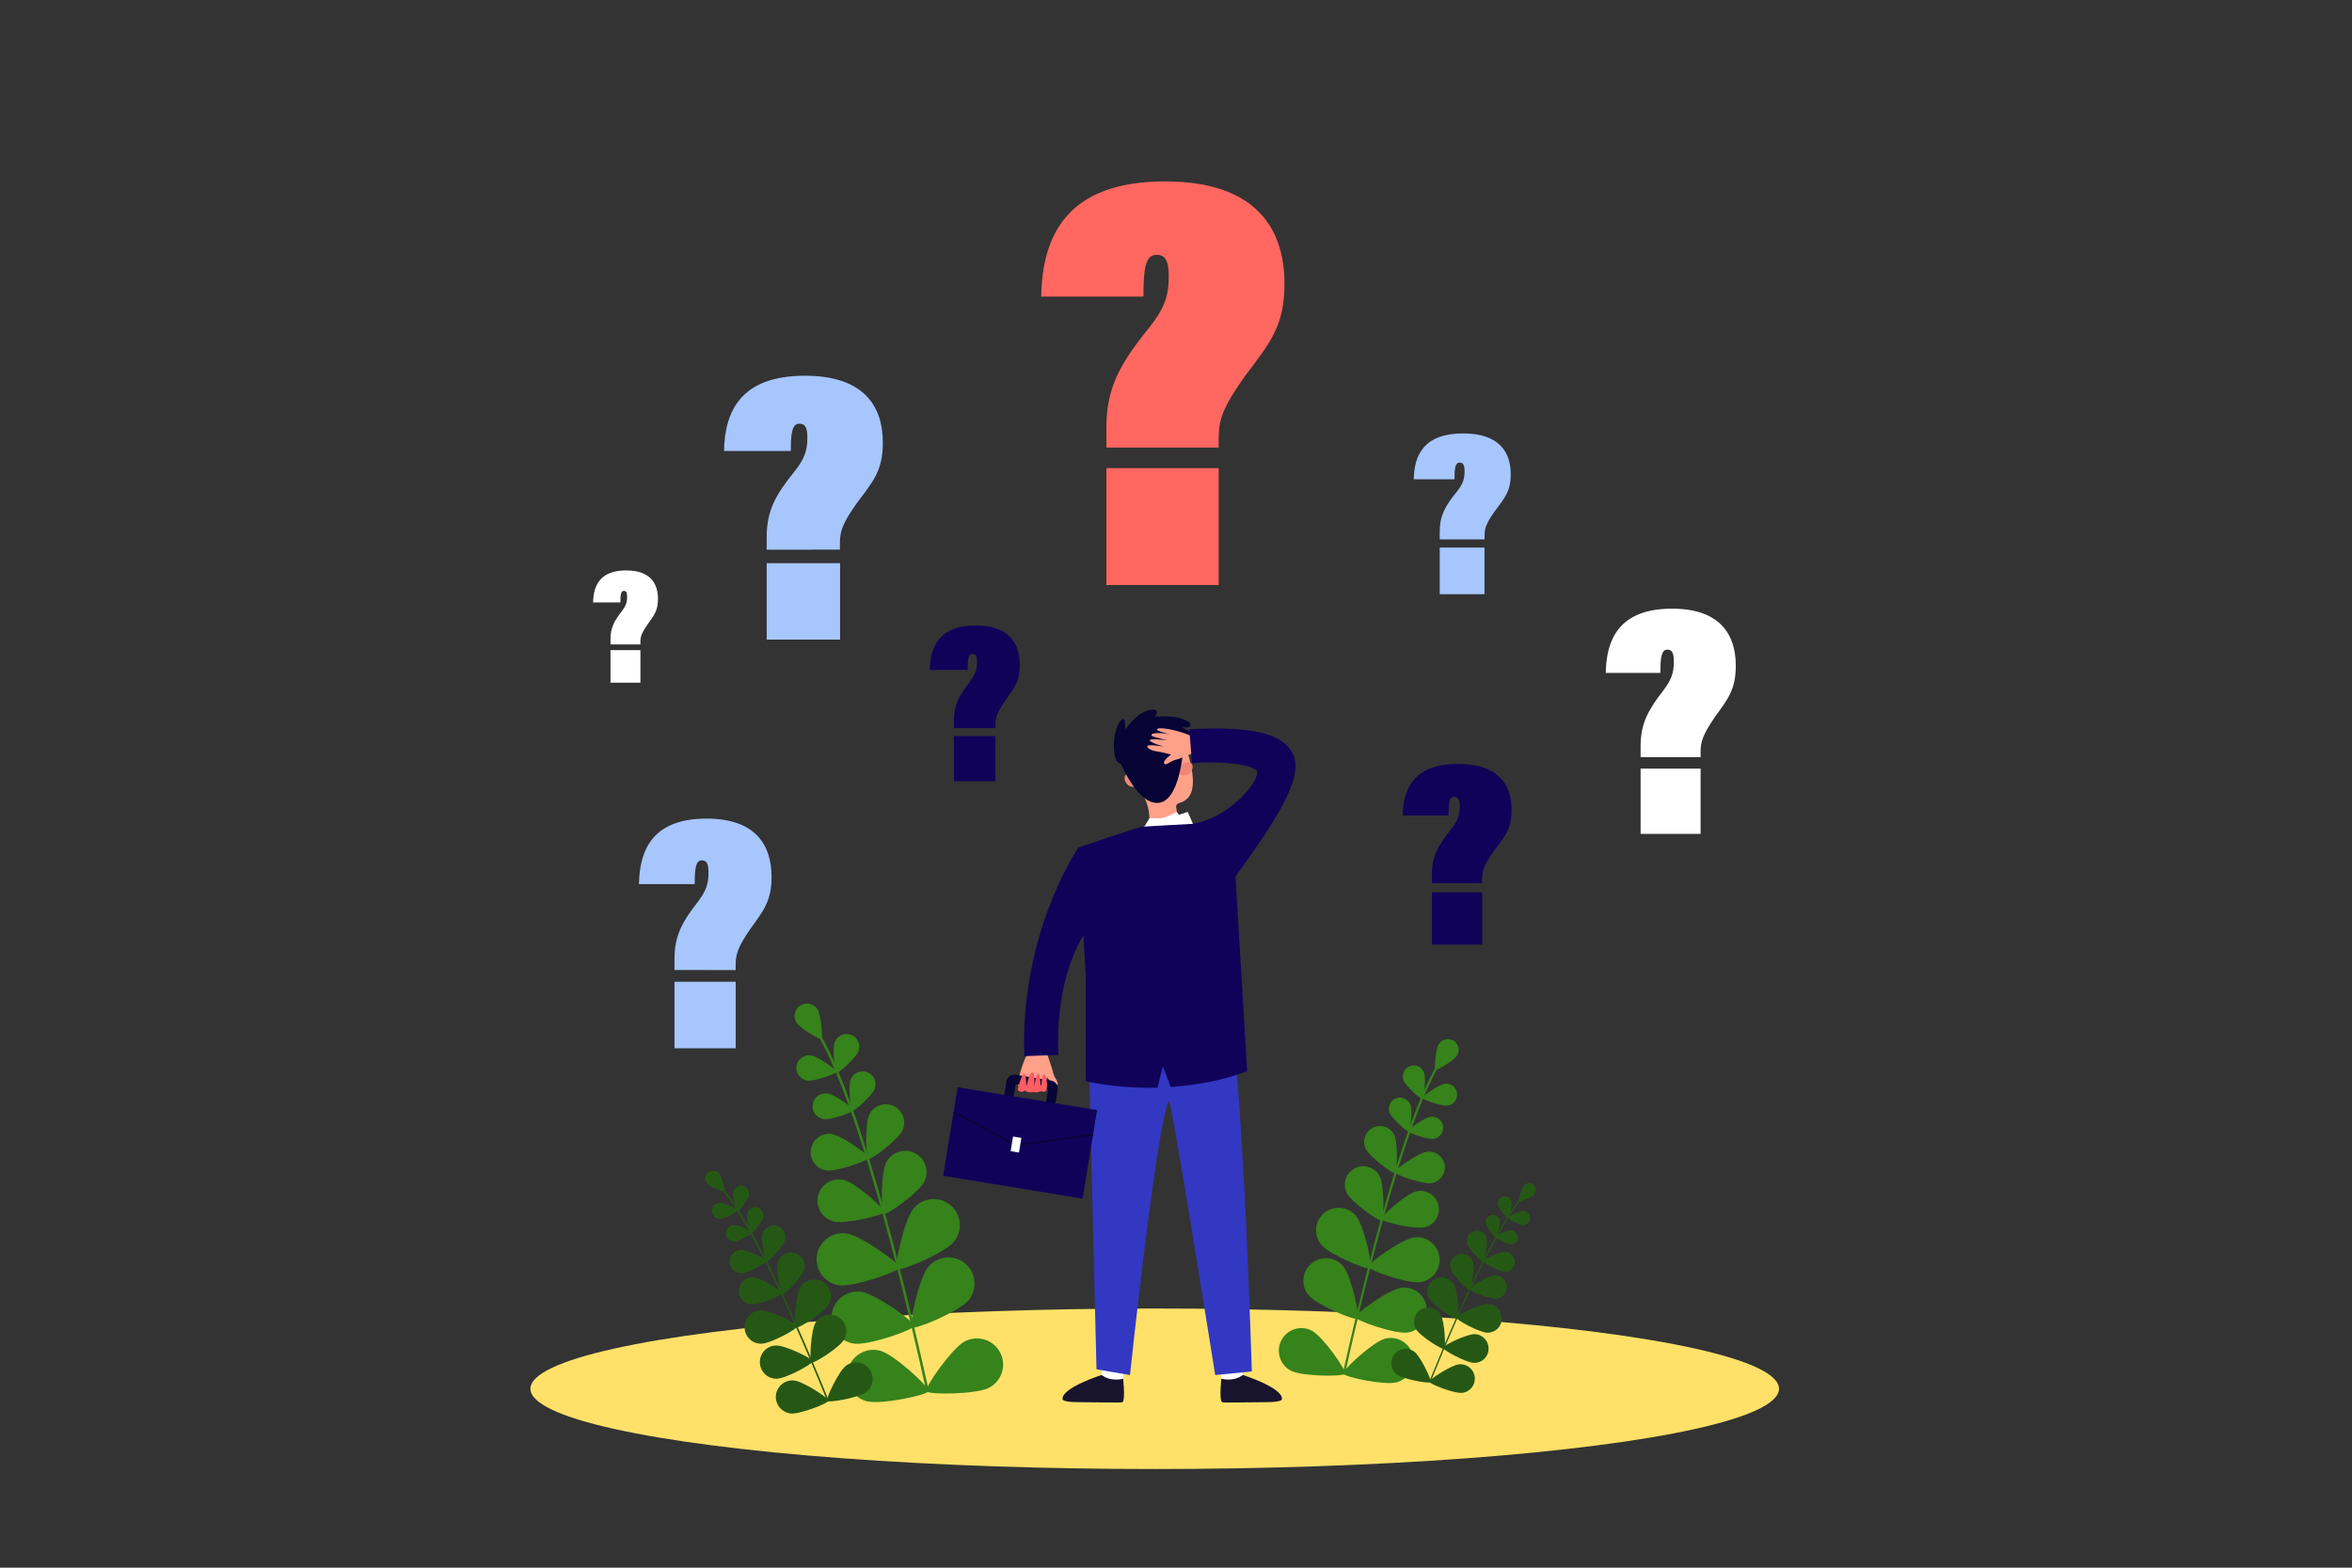 <?xml version="1.0" encoding="UTF-8"?> <svg xmlns="http://www.w3.org/2000/svg" xmlns:xlink="http://www.w3.org/1999/xlink" version="1.1" id="_x3C_Layer_x3E_" x="0px" y="0px" viewBox="0 0 2760 1840" style="enable-background:new 0 0 2760 1840;" xml:space="preserve"><rect x="0" y="0" width="2760" height="1840" fill="#333333" stroke="none"/> <style type="text/css"> .st0{display:none;fill:#FFFFFF;} .st1{display:none;} .st2{display:inline;fill:#DAE6FF;} .st3{fill:#FFE169;} .st4{fill:#FF6760;} .st5{fill:#A6C6FD;} .st6{fill:#100259;} .st7{fill:#FFFFFF;} .st8{fill:#36821B;} .st9{fill:#265815;} .st10{fill:#FFA089;} .st11{fill:#18142D;} .st12{fill:#3238C2;} .st13{fill:#080435;} .st14{fill:#F28675;} .st15{fill:#FA5D63;} .st16{display:inline;} </style> <rect class="st0" width="2760" height="1840"></rect> <g> <g class="st1"> <path class="st2" d="M1995.6,1613.8c-64,3.1-1317.2,16.2-1317.2,16.2c-242.5-43-309.6-369.3-208.8-495.5 c188.4-236,27.1-328.1,48.2-491.8c45-348.7,381.1-256.2,553.1-384.5c542.9-405.1,500.2,151.8,924.7,212.7 c516,74,108.7,557,188.3,663.7C2338.3,1341.5,2310.2,1598.7,1995.6,1613.8z"></path> </g> <g> <ellipse class="st3" cx="1355" cy="1630" rx="732.6" ry="94.2"></ellipse> </g> <g> <g> <path class="st4" d="M1298.3,525.3v-23.4c0-47,16.6-75.9,49.7-116.6c18-22.7,23.5-37.2,23.5-60.7c0-19.3-4.2-25.5-14.5-25.5 c-13.1,0-15.2,17.2-15.2,49h-120c1.3-71.7,30.3-135.2,145.5-135.2c106.2,0,140,55.2,140,120c0,50.3-17.2,69.7-46.2,108.3 c-25.5,35.8-31,51.1-31,72.4v11.7H1298.3z M1298.3,686.7V549.4h131.8v137.3H1298.3z"></path> </g> </g> <g> <g> <path class="st5" d="M899.7,645.2v-15.3c0-30.7,10.8-49.6,32.4-76.2c11.7-14.9,15.3-24.3,15.3-39.7c0-12.6-2.7-16.7-9.5-16.7 c-8.5,0-9.9,11.3-9.9,32h-78.4c0.9-46.8,19.8-88.3,95-88.3c69.4,0,91.4,36,91.4,78.4c0,32.9-11.3,45.5-30.2,70.7 c-16.7,23.4-20.2,33.3-20.2,47.3v7.7L899.7,645.2L899.7,645.2z M899.7,750.6V661h86.1v89.7h-86.1V750.6z"></path> </g> </g> <g> <g> <path class="st6" d="M1680.3,1036.5V1026c0-21,7.4-34,22.2-52.2c8-10.2,10.5-16.7,10.5-27.2c0-8.6-1.9-11.4-6.5-11.4 c-5.9,0-6.8,7.7-6.8,21.9H1646c0.6-32.1,13.6-60.5,65.1-60.5c47.5,0,62.7,24.7,62.7,53.7c0,22.5-7.7,31.2-20.7,48.5 c-11.4,16-13.9,22.8-13.9,32.4v5.3H1680.3z M1680.3,1108.7v-61.4h59v61.4H1680.3z"></path> </g> </g> <g> <g> <path class="st5" d="M1689.5,633.1v-9.3c0-18.7,6.6-30.2,19.8-46.4c7.2-9.1,9.3-14.8,9.3-24.2c0-7.7-1.7-10.2-5.8-10.2 c-5.2,0-6,6.9-6,19.5H1659c0.5-28.6,12.1-53.8,58-53.8c42.3,0,55.8,22,55.8,47.8c0,20-6.9,27.7-18.4,43.1 c-10.2,14.3-12.3,20.3-12.3,28.8v4.7L1689.5,633.1L1689.5,633.1z M1689.5,697.4v-54.7h52.5v54.7H1689.5z"></path> </g> </g> <g> <g> <path class="st7" d="M1925.2,888.7v-13.1c0-26.2,8.9-42.3,26.5-65c9.6-12.7,12.5-20.8,12.5-33.9c0-10.8-2.2-14.2-7.7-14.2 c-7,0-8.1,9.6-8.1,27.3h-64.1c0.7-40,16.2-75.4,77.8-75.4c56.8,0,74.8,30.8,74.8,67c0,28.1-9.2,38.9-24.7,60.4 c-13.6,20-16.6,28.5-16.6,40.4v6.5H1925.2z M1925.2,978.7v-76.6h70.4v76.6H1925.2z"></path> </g> </g> <g> <g> <path class="st7" d="M716.4,756.4v-6.5c0-13.1,4.4-21.1,13.2-32.4c4.8-6.3,6.3-10.4,6.3-16.9c0-5.4-1.1-7.1-3.9-7.1 c-3.5,0-4,4.8-4,13.6h-32c0.4-20,8.1-37.6,38.8-37.6c28.3,0,37.3,15.3,37.3,33.4c0,14-4.6,19.4-12.3,30.1 c-6.8,10-8.3,14.2-8.3,20.1v3.3L716.4,756.4L716.4,756.4z M716.4,801.3v-38.2h35.1v38.2H716.4z"></path> </g> </g> <g> <g> <path class="st5" d="M791.5,1138.5v-13.3c0-26.7,9-43.2,27.1-66.3c9.8-12.9,12.8-21.2,12.8-34.6c0-11-2.3-14.5-7.9-14.5 c-7.1,0-8.3,9.8-8.3,27.9h-65.4c0.7-40.8,16.5-76.9,79.3-76.9c57.9,0,76.3,31.4,76.3,68.3c0,28.6-9.4,39.6-25.2,61.6 c-13.9,20.4-16.9,29-16.9,41.2v6.7L791.5,1138.5L791.5,1138.5z M791.5,1230.4v-78.1h71.8v78.1H791.5z"></path> </g> </g> <g> <g> <path class="st6" d="M1119.4,854.6v-9c0-18.1,6.1-29.3,18.4-45c6.6-8.8,8.7-14.4,8.7-23.4c0-7.5-1.5-9.8-5.4-9.8 c-4.8,0-5.6,6.7-5.6,18.9h-44.4c0.5-27.7,11.2-52.2,53.8-52.2c39.3,0,51.8,21.3,51.8,46.3c0,19.4-6.4,26.9-17.1,41.8 c-9.4,13.8-11.5,19.7-11.5,27.9v4.5H1119.4z M1119.4,916.9v-53h48.7v53H1119.4z"></path> </g> </g> <g> <g> <path class="st8" d="M1577.1,1613.2c-0.1,0-0.2,0-0.3,0c-0.7-0.2-1.1-0.8-1-1.5c40.2-180.9,79.4-309.4,110.5-361.9 c0.7-1.2,1.2-2,1.4-2.4c0.3-0.7,1-0.9,1.7-0.7c0.7,0.3,0.9,1,0.7,1.7c-0.2,0.6-0.7,1.4-1.5,2.7c-30.9,52.2-70,180.5-110.2,361.1 C1578.2,1612.8,1577.7,1613.2,1577.1,1613.2z"></path> </g> <g> <path class="st8" d="M1709.8,1238.9c-3.7,5.9-23.6,17.7-25.3,16.6c-1.7-1.1,0.2-24.1,3.9-30c3.7-5.9,11.5-7.7,17.4-4 C1711.7,1225.2,1713.5,1233,1709.8,1238.9z"></path> </g> <g> <path class="st8" d="M1671.1,1258.8c2.5,6.7-0.1,30.2-2,30.9c-1.9,0.7-19.6-15.1-22.1-21.7c-2.5-6.7,0.8-14.1,7.4-16.7 C1661.1,1248.8,1668.6,1252.2,1671.1,1258.8z"></path> </g> <g> <path class="st8" d="M1698.8,1297.6c-7.1,1-29.4-6.9-29.7-8.9c-0.3-2,19.1-15.7,26.1-16.7c7.1-1,13.6,3.9,14.6,11 S1705.9,1296.7,1698.8,1297.6z"></path> </g> <g> <path class="st8" d="M1619,1380.6c5.5,10.6,5.3,50.4,2.3,52s-35.4-21.6-40.8-32.2c-5.5-10.6-1.2-23.7,9.4-29.1 C1600.5,1365.7,1613.5,1369.9,1619,1380.6z"></path> </g> <g> <path class="st8" d="M1672.2,1440.4c-11.6,2.9-50.3-6.2-51.2-9.5c-0.8-3.3,29-29.6,40.6-32.5s23.4,4.1,26.3,15.7 S1683.8,1437.4,1672.2,1440.4z"></path> </g> <g> <path class="st8" d="M1591.2,1427.1c9.4,11.2,19.9,58.8,16.7,61.4c-3.2,2.7-48.1-16.2-57.4-27.5c-9.4-11.2-7.9-28,3.4-37.3 C1565.1,1414.4,1581.9,1415.9,1591.2,1427.1z"></path> </g> <g> <path class="st8" d="M1666.7,1504.9c-14.5,2.1-60.5-13.9-61.1-18s39-32.4,53.5-34.5s27.9,8,30,22.5S1681.2,1502.8,1666.7,1504.9z "></path> </g> <g> <path class="st8" d="M1576.3,1486.3c9.4,11.2,19.9,58.8,16.7,61.4c-3.2,2.7-48.1-16.2-57.4-27.5c-9.4-11.2-7.9-28,3.4-37.3 C1550.2,1473.5,1566.9,1475,1576.3,1486.3z"></path> </g> <g> <path class="st8" d="M1651.7,1564c-14.5,2.1-60.5-13.9-61.1-18s39-32.4,53.5-34.5s27.9,8,30,22.5 C1676.3,1548.5,1666.2,1562,1651.7,1564z"></path> </g> <g> <path class="st8" d="M1539.5,1561.9c12.9,6.8,40.8,46.7,38.9,50.4c-1.9,3.7-50.6,3.3-63.6-3.5c-12.9-6.8-17.9-22.9-11.1-35.8 C1510.6,1560,1526.6,1555,1539.5,1561.9z"></path> </g> <g> <path class="st8" d="M1639,1622.4c-14.1,3.9-61.7-6.2-62.8-10.2c-1.1-4,34.7-37,48.8-40.9c14.1-3.9,28.7,4.4,32.6,18.5 S1653.1,1618.5,1639,1622.4z"></path> </g> <g> <path class="st8" d="M1655.1,1296.7c2.6,6.8-0.1,30.7-2,31.4c-1.9,0.7-19.9-15.3-22.5-22.1c-2.6-6.8,0.8-14.3,7.6-16.9 C1644.9,1286.6,1652.5,1290,1655.1,1296.7z"></path> </g> <g> <path class="st8" d="M1682.3,1336.7c-7.2,1-29.9-7-30.2-9c-0.3-2,19.4-15.9,26.6-16.9s13.8,4,14.8,11.2 C1694.5,1329,1689.4,1335.7,1682.3,1336.7z"></path> </g> <g> <path class="st8" d="M1636.2,1332.2c4.4,9.3,3.4,43.5,0.8,44.7s-29.9-19.3-34.4-28.6c-4.4-9.3-0.5-20.4,8.7-24.8 C1620.6,1319,1631.7,1322.9,1636.2,1332.2z"></path> </g> <g> <path class="st8" d="M1679.5,1388.7c-10.2,1.4-42.5-9.9-42.9-12.9c-0.4-2.9,27.5-22.6,37.7-24s19.6,5.7,21,15.9 C1696.8,1377.8,1689.6,1387.2,1679.5,1388.7z"></path> </g> </g> <g> <g> <path class="st9" d="M1677.8,1622.6c-0.1,0-0.1,0-0.2,0c-0.4-0.2-0.6-0.6-0.4-1.1c44.1-109,82.2-185.4,107.1-215 c0.6-0.7,1-1.1,1.1-1.4c0.2-0.4,0.8-0.5,1.1-0.2c0.4,0.2,0.5,0.8,0.2,1.1c-0.2,0.3-0.6,0.8-1.2,1.5 c-24.8,29.5-62.8,105.6-106.8,214.5C1678.6,1622.4,1678.2,1622.6,1677.8,1622.6z"></path> </g> <g> <g> <path class="st9" d="M1800.2,1402.1c-2.9,3.3-16.7,8.6-17.6,7.8c-0.9-0.8,2.7-15.1,5.6-18.4s8-3.6,11.3-0.7 C1802.8,1393.8,1803.1,1398.8,1800.2,1402.1z"></path> </g> <g> <path class="st9" d="M1773.9,1410.6c0.9,4.4-3.2,18.9-4.5,19.2c-1.3,0.3-10.7-11.5-11.6-15.9s2-8.8,6.4-9.6 C1768.7,1403.3,1773,1406.1,1773.9,1410.6z"></path> </g> <g> <path class="st9" d="M1787.1,1437.8c-4.5-0.1-17.7-7.4-17.7-8.7c0-1.3,13.6-7.8,18.1-7.7c4.5,0.1,8.1,3.9,8,8.4 C1795.4,1434.3,1791.7,1437.9,1787.1,1437.8z"></path> </g> <g> <path class="st9" d="M1728.5,1481.3c2.3,7.2-2,32.1-4,32.8c-2.1,0.7-19.9-17.2-22.2-24.5s1.7-15,8.9-17.3 C1718.4,1470.1,1726.2,1474.1,1728.5,1481.3z"></path> </g> <g> <path class="st9" d="M1755.5,1524.3c-7.6,0.6-30.9-9.1-31-11.3c-0.2-2.2,21.3-15.5,28.8-16.1c7.6-0.6,14.2,5,14.8,12.6 C1768.7,1517.1,1763.1,1523.7,1755.5,1524.3z"></path> </g> <g> <path class="st9" d="M1706.2,1507.6c4.7,8,6.3,38.9,4,40.2c-2.3,1.3-28.4-15.2-33.1-23.2s-2-18.3,6-23 C1691.2,1496.9,1701.5,1499.6,1706.2,1507.6z"></path> </g> <g> <path class="st9" d="M1745.3,1564.2c-9.3-0.2-36.4-15-36.4-17.7c0.1-2.7,27.8-16.2,37.1-16c9.3,0.2,16.6,7.9,16.4,17.2 C1762.3,1557,1754.6,1564.4,1745.3,1564.2z"></path> </g> <g> <path class="st9" d="M1690.6,1543c4.7,8,6.3,38.9,4,40.2c-2.3,1.3-28.4-15.2-33.1-23.2s-2-18.3,6-23 C1675.7,1532.3,1686,1535,1690.6,1543z"></path> </g> <g> <path class="st9" d="M1729.7,1599.6c-9.3-0.2-36.4-15-36.4-17.7c0.1-2.7,27.8-16.2,37.1-16c9.3,0.2,16.6,7.9,16.4,17.2 C1746.7,1592.5,1739,1599.9,1729.7,1599.6z"></path> </g> <g> <path class="st9" d="M1659.7,1586.5c7.4,5.6,20.6,33.5,19,35.7c-1.6,2.1-32-3.3-39.4-8.9s-8.8-16.2-3.2-23.6 C1641.8,1582.3,1652.3,1580.9,1659.7,1586.5z"></path> </g> <g> <path class="st9" d="M1715.6,1634.8c-9.2,0.9-38-10.3-38.3-13s25.6-19.5,34.8-20.5c9.2-0.9,17.5,5.8,18.5,15 C1731.6,1625.6,1724.9,1633.9,1715.6,1634.8z"></path> </g> <g> <path class="st9" d="M1759.9,1432.6c0.9,4.5-3.3,19.2-4.6,19.5c-1.3,0.3-10.8-11.7-11.8-16.2c-0.9-4.5,2-8.9,6.5-9.8 C1754.6,1425.2,1759,1428.1,1759.9,1432.6z"></path> </g> <g> <path class="st9" d="M1772.7,1460.5c-4.6-0.1-18-7.5-17.9-8.8c0-1.3,13.8-7.9,18.4-7.8s8.2,4,8.1,8.6 C1781.1,1457,1777.3,1460.6,1772.7,1460.5z"></path> </g> <g> <path class="st9" d="M1744.3,1452.9c1.8,6.3-2.4,27.6-4.2,28.1c-1.8,0.5-16.7-15.3-18.5-21.5c-1.8-6.3,1.8-12.8,8.1-14.6 C1735.9,1443,1742.5,1446.6,1744.3,1452.9z"></path> </g> <g> <path class="st9" d="M1765.5,1492.7c-6.5-0.2-25.5-10.7-25.5-12.5c0.1-1.9,19.6-11.3,26.1-11.1c6.5,0.2,11.7,5.6,11.5,12.1 C1777.4,1487.8,1772,1492.9,1765.5,1492.7z"></path> </g> </g> </g> <g> <g> <path class="st8" d="M1088.5,1633.9c0.1,0,0.2,0,0.3,0c0.8-0.2,1.3-1,1.1-1.8c-46.6-209.6-92-358.5-128-419.3 c-0.8-1.3-1.4-2.3-1.6-2.8c-0.3-0.8-1.2-1.1-2-0.8c-0.8,0.3-1.1,1.2-0.8,2c0.3,0.7,0.8,1.6,1.8,3.1 c35.8,60.5,81.1,209.1,127.7,418.4C1087.2,1633.4,1087.8,1633.9,1088.5,1633.9z"></path> </g> <g> <path class="st8" d="M934.6,1200.2c4.3,6.8,27.4,20.5,29.3,19.3c2-1.2-0.3-28-4.6-34.8s-13.3-8.9-20.1-4.6 C932.4,1184.3,930.4,1193.3,934.6,1200.2z"></path> </g> <g> <path class="st8" d="M979.5,1223.3c-2.9,7.7,0.1,35,2.3,35.8s22.7-17.5,25.6-25.2c2.9-7.7-0.9-16.4-8.6-19.3 C991.1,1211.7,982.4,1215.6,979.5,1223.3z"></path> </g> <g> <path class="st8" d="M947.4,1268.3c8.2,1.1,34.1-8,34.4-10.3c0.3-2.3-22.1-18.2-30.3-19.3c-8.2-1.1-15.7,4.6-16.9,12.8 C933.6,1259.6,939.3,1267.1,947.4,1268.3z"></path> </g> <g> <path class="st8" d="M1039.9,1364.4c-6.3,12.3-6.2,58.4-2.6,60.2c3.5,1.8,41-25,47.3-37.4c6.3-12.3,1.4-27.5-10.9-33.8 C1061.3,1347.2,1046.2,1352.1,1039.9,1364.4z"></path> </g> <g> <path class="st8" d="M978.3,1433.7c13.4,3.4,58.3-7.2,59.3-11s-33.6-34.3-47.1-37.7c-13.4-3.4-27.1,4.8-30.5,18.2 C956.7,1416.7,964.9,1430.3,978.3,1433.7z"></path> </g> <g> <path class="st8" d="M1072.1,1418.3c-10.9,13-23.1,68.1-19.4,71.2s55.7-18.8,66.5-31.8c10.9-13,9.1-32.4-3.9-43.3 C1102.3,1403.6,1082.9,1405.3,1072.1,1418.3z"></path> </g> <g> <path class="st8" d="M984.6,1508.5c16.8,2.4,70.1-16,70.8-20.8c0.7-4.8-45.2-37.5-62-40c-16.8-2.4-32.4,9.2-34.8,26 C956.2,1490.5,967.8,1506.1,984.6,1508.5z"></path> </g> <g> <path class="st8" d="M1089.4,1486.8c-10.9,13-23.1,68.1-19.4,71.2s55.7-18.8,66.5-31.8c10.9-13,9.1-32.4-3.9-43.3 C1119.6,1472.1,1100.3,1473.8,1089.4,1486.8z"></path> </g> <g> <path class="st8" d="M1002,1577c16.8,2.4,70.1-16,70.8-20.8c0.7-4.8-45.2-37.5-62-40c-16.8-2.4-32.4,9.2-34.8,26 C973.5,1559,985.2,1574.6,1002,1577z"></path> </g> <g> <path class="st8" d="M1132,1574.5c-15,7.9-47.3,54.2-45,58.4c2.3,4.3,58.7,3.8,73.7-4.1s20.8-26.5,12.9-41.5 C1165.6,1572.3,1147,1566.5,1132,1574.5z"></path> </g> <g> <path class="st8" d="M1016.8,1644.6c16.4,4.5,71.5-7.2,72.8-11.8c1.3-4.7-40.2-42.9-56.5-47.4c-16.4-4.5-33.3,5.1-37.8,21.5 C990.8,1623.2,1000.4,1640.1,1016.8,1644.6z"></path> </g> <g> <path class="st8" d="M998.1,1267.2c-3,7.8,0.1,35.6,2.3,36.4c2.2,0.9,23-17.7,26-25.6c3-7.8-0.9-16.6-8.8-19.6 C1009.9,1255.5,1001.1,1259.4,998.1,1267.2z"></path> </g> <g> <path class="st8" d="M966.6,1313.5c8.3,1.2,34.6-8.1,35-10.5c0.3-2.4-22.5-18.5-30.8-19.6c-8.3-1.2-16,4.6-17.1,13 C952.5,1304.7,958.3,1312.4,966.6,1313.5z"></path> </g> <g> <path class="st8" d="M1020,1308.4c-5.2,10.7-4,50.4-0.9,51.8c3.1,1.5,34.7-22.4,39.8-33.2c5.2-10.7,0.6-23.6-10.1-28.8 C1038,1293.1,1025.1,1297.6,1020,1308.4z"></path> </g> <g> <path class="st8" d="M969.8,1373.8c11.8,1.6,49.2-11.5,49.7-14.9s-31.9-26.2-43.7-27.9s-22.7,6.6-24.3,18.4 C949.8,1361.2,958,1372.1,969.8,1373.8z"></path> </g> </g> <g> <g> <path class="st9" d="M971.7,1644.8c0.1,0,0.1,0,0.2-0.1c0.5-0.2,0.7-0.7,0.5-1.2c-51.2-126.3-95.2-214.8-124.1-249.1 c-0.6-0.8-1.1-1.3-1.3-1.6c-0.3-0.4-0.9-0.6-1.3-0.3c-0.4,0.3-0.6,0.9-0.3,1.3c0.2,0.4,0.7,0.9,1.4,1.8 c28.8,34.1,72.7,122.4,123.8,248.6C970.9,1644.6,971.3,1644.9,971.7,1644.8z"></path> </g> <g> <g> <path class="st9" d="M829.9,1389.4c3.4,3.8,19.3,10,20.4,9c1.1-1-3.1-17.5-6.5-21.3s-9.3-4.2-13.1-0.8 C826.9,1379.7,826.5,1385.5,829.9,1389.4z"></path> </g> <g> <path class="st9" d="M860.4,1399.2c-1,5.1,3.7,21.9,5.2,22.2c1.5,0.3,12.4-13.3,13.4-18.4s-2.3-10.1-7.4-11.2 S861.5,1394,860.4,1399.2z"></path> </g> <g> <path class="st9" d="M845.1,1430.7c5.2-0.1,20.5-8.6,20.5-10.1s-15.7-9.1-21-8.9c-5.2,0.1-9.4,4.5-9.2,9.8 C835.5,1426.7,839.8,1430.8,845.1,1430.7z"></path> </g> <g> <path class="st9" d="M913.1,1481.2c-2.7,8.4,2.3,37.2,4.7,38s23-20,25.7-28.4s-2-17.3-10.4-20 C924.7,1468.1,915.7,1472.8,913.1,1481.2z"></path> </g> <g> <path class="st9" d="M881.8,1531c8.8,0.7,35.8-10.6,36-13.1s-24.6-18-33.4-18.7c-8.8-0.7-16.5,5.8-17.2,14.6 C866.4,1522.6,873,1530.3,881.8,1531z"></path> </g> <g> <path class="st9" d="M938.9,1511.5c-5.4,9.3-7.3,45-4.7,46.6c2.7,1.6,32.9-17.6,38.3-26.9c5.4-9.3,2.3-21.2-7-26.7 C956.2,1499.1,944.3,1502.2,938.9,1511.5z"></path> </g> <g> <path class="st9" d="M893.6,1577.1c10.8-0.2,42.2-17.4,42.1-20.5c-0.1-3.1-32.3-18.8-43-18.5c-10.8,0.2-19.3,9.2-19,19.9 C873.9,1568.9,882.8,1577.4,893.6,1577.1z"></path> </g> <g> <path class="st9" d="M956.9,1552.6c-5.4,9.3-7.3,45-4.7,46.6c2.7,1.6,32.9-17.6,38.3-26.9c5.4-9.3,2.3-21.2-7-26.7 C974.3,1540.2,962.3,1543.3,956.9,1552.6z"></path> </g> <g> <path class="st9" d="M911.6,1618.2c10.8-0.2,42.2-17.4,42.1-20.5c-0.1-3.1-32.3-18.8-43-18.5c-10.8,0.2-19.3,9.2-19,19.9 C891.9,1609.9,900.8,1618.5,911.6,1618.2z"></path> </g> <g> <path class="st9" d="M992.7,1603c-8.6,6.5-23.9,38.9-22.1,41.3c1.9,2.4,37.1-3.8,45.7-10.3c8.6-6.5,10.2-18.8,3.7-27.3 C1013.5,1598.1,1001.3,1596.5,992.7,1603z"></path> </g> <g> <path class="st9" d="M928,1659c10.7,1.1,44-12,44.3-15s-29.7-22.6-40.4-23.7s-20.3,6.7-21.4,17.4 C909.5,1648.3,917.2,1657.9,928,1659z"></path> </g> <g> <path class="st9" d="M876.7,1424.7c-1.1,5.2,3.8,22.3,5.3,22.6c1.5,0.3,12.6-13.5,13.6-18.7c1.1-5.2-2.3-10.3-7.5-11.4 C882.8,1416.1,877.7,1419.5,876.7,1424.7z"></path> </g> <g> <path class="st9" d="M861.8,1457c5.3-0.1,20.8-8.7,20.8-10.2s-16-9.2-21.3-9.1s-9.5,4.6-9.4,9.9 C852.1,1452.9,856.5,1457.1,861.8,1457z"></path> </g> <g> <path class="st9" d="M894.7,1448.1c-2.1,7.3,2.8,32,4.9,32.6c2.1,0.6,19.4-17.7,21.5-24.9c2.1-7.3-2.1-14.9-9.4-17 C904.4,1436.7,896.8,1440.9,894.7,1448.1z"></path> </g> <g> <path class="st9" d="M870.2,1494.4c7.6-0.2,29.6-12.4,29.5-14.5c-0.1-2.2-22.7-13.1-30.3-12.9s-13.5,6.5-13.3,14.1 C856.3,1488.6,862.6,1494.6,870.2,1494.4z"></path> </g> </g> </g> <g> <g> <path class="st10" d="M1226.2,1230.4c0,0,8.2,21.6,9.6,28.5s8,12.5,4.4,14.6s-11.4-9.1-11.4-9.1s-1.8,3.9-2.4,8.3 s-2.8,8.4-6.2,8.2c-3.4-0.2-2.2-7.8-2.2-7.8s-2,8.2-5.7,7.1c-3-0.9-2.4-11.8-2.4-11.8s-1.7,6.9-2.7,8.7c-1.2,2.1-5.3,2.8-5.2-4.2 c0.1-7,0.1-6.8,0.1-6.8s-2.3,6.9-3.4,8.2c-1.1,1.4-5.3,1.7-4.2-4.1c1.9-10.3,7.5-30.2,15.4-39.9h16.3L1226.2,1230.4 L1226.2,1230.4z"></path> </g> <g> <path class="st7" d="M1294.2,1576.3c0,0-1.3,37.8-1.6,38.3c-0.3,0.5,2.5,5.4,2.5,5.4l11.8,2.7l11.1-4.5c0,0,0.7-35.1,2.1-40.6 C1321.5,1572.1,1294.2,1576.3,1294.2,1576.3z"></path> </g> <g> <path class="st11" d="M1318,1618.2c0,0-14,4.1-25.3-4.4c0,0-46.5,14.9-45.8,28c0,0-2.1,3.8,17.7,3.9c19.8,0.1,50.7,0.7,51.5,0.3 C1317,1645.7,1320.8,1647.9,1318,1618.2z"></path> </g> <g> <path class="st7" d="M1457,1576.3c0,0,1.3,37.8,1.6,38.3c0.3,0.5-2.5,5.4-2.5,5.4l-11.8,2.7l-11.1-4.5c0,0-0.7-35.1-2.1-40.6 C1429.6,1572.1,1457,1576.3,1457,1576.3z"></path> </g> <g> <path class="st11" d="M1433.2,1618.2c0,0,14,4.1,25.3-4.4c0,0,46.5,14.9,45.8,28c0,0,2.1,3.8-17.7,3.9 c-19.8,0.1-50.7,0.7-51.5,0.3S1430.4,1647.9,1433.2,1618.2z"></path> </g> <g> <polygon class="st7" points="1393.8,952.9 1341.7,970.2 1328.6,1000.7 1327.4,1184.6 1408.4,1189.1 1415.9,1003.9 "></polygon> </g> <g> <path class="st12" d="M1443.3,1176.8c0,0,15.3,104.2,25.7,432.9l-43,4.2c0,0-51.8-326.5-54.3-321.7 c-14.4,26.3-45.7,321.7-45.7,321.7l-39.3-6.7l-10-411.4L1443.3,1176.8z"></path> </g> <g> <g> <path class="st13" d="M1177.8,1289.9l11,1.8l3.1-19.2l38,6.2l-3.1,19.2l11,1.8l3.3-20.3c0.9-5.3-2.5-10.2-7.5-11.1l-42-6.9 c-5-0.8-9.7,2.8-10.6,8.1L1177.8,1289.9z"></path> </g> <g> <path class="st6" d="M1124.6,1276.2l162.1,26.6c0.4,0.1,0.7,0.4,0.6,0.9l-16.8,102.4c-0.1,0.4-0.4,0.7-0.9,0.6l-162.1-26.6 c-0.4-0.1-0.7-0.4-0.6-0.9l16.8-102.4C1123.8,1276.4,1124.2,1276.1,1124.6,1276.2z"></path> </g> <g> <path class="st13" d="M1191.8,1345.1c0.1,0,0.2,0,0.3,0l90.3-12.1c0.5-0.1,0.9-0.5,0.8-1s-0.5-0.8-1.1-0.8l-90,12.1l-71.9-38.9 c-0.5-0.2-1-0.1-1.3,0.3c-0.2,0.4-0.1,1,0.4,1.2l72.2,39C1191.6,1345,1191.7,1345.1,1191.8,1345.1z"></path> </g> <g> <rect x="1183.3" y="1338.7" transform="matrix(0.162 -0.987 0.987 0.162 -327.021 2302.191)" class="st7" width="17.4" height="9.9"></rect> </g> </g> <g> <g> <path class="st10" d="M1393,879.4L1393,879.4c-0.1-0.5-0.2-1-0.3-1.5c-4-21.7-25.5-35.7-47.2-30.2 c-18.1,4.6-30.4,21.9-28.7,40.5c0.6,6.9,3,13.1,6.6,18.4c5.1,8.2,9.6,15.2,14,20.8c7.3,9.4,11.2,21,11.4,32.8l0.1,9.3 c25.4,8.1,33.9-5.4,33.9-5.4l-2.6-16.7c-0.3-2.2,1-4.2,3.2-4.8l0,0C1411.8,935.6,1395.4,892.4,1393,879.4z"></path> </g> <g> <polygon class="st13" points="1314.8,895.6 1329.4,918.7 1336,916.1 1334,882.4 "></polygon> </g> <g> <path class="st14" d="M1384.6,900.4c0.3-1.4,1.1-2.5,2.3-3.3c2.3-1.7,6.6-3.9,10.5-1.5c5.7,3.5-0.6,17.8-11.2,14 C1386.2,909.5,1383,907.6,1384.6,900.4z"></path> </g> <g> <path class="st14" d="M1334.6,913.7c-0.3-1.4-1.1-2.5-2.3-3.3c-2.3-1.7-6.6-3.9-10.5-1.5c-5.7,3.5,0.6,17.8,11.2,14 C1333.1,922.9,1336.3,920.9,1334.6,913.7z"></path> </g> <g> <path class="st13" d="M1311,893.7c-1.7-2.2-2.4-4.9-2.9-7.6c-2-10.9-1.1-22.4,2.8-32.8c1.3-3.4,3-6.9,6-8.8 c0.4-0.3,0.9-0.5,1.4-0.5c1.3,0.1,1.7,1.7,1.7,3c0.2,3,0.3,5.9,0.5,8.9c4.2-5.2,8.4-10.4,13.6-14.7c5.1-4.3,11.3-7.6,17.9-8.3 c1.9-0.2,4.1,0,5.1,1.5c1.4,2.1-0.4,4.8-2.1,6.7c13.3-0.6,27.5-1.1,39,5.7c1.6,0.9,3.3,2.4,2.9,4.3c-0.4,1.7-2.4,2.5-4.1,2.5 c-1.7,0.1-3.5-0.3-5.1,0.4c1.8,1.4,4.1,2,6.1,3.1s3.8,3.2,3.4,5.4c-0.5,3.4-5,4.2-8.5,4.1c-9.6-0.2-19.3-0.4-28.9-0.5 c0.9,2.2,3.1,3.5,4.6,5.3s2,5.1-0.1,6.2c-0.9,0.5-2,0.4-3,0.3c-7.1-0.7-14.2-1.3-21.3-2c2.4,2.1,3.2,5.7,2.1,8.7 c-1,2.5-3.1,4.3-5.3,5.7C1331.1,894,1316.3,900.5,1311,893.7z"></path> </g> <g> <path class="st13" d="M1389.7,863.2c0,0-1.4,74.6-29.2,79c-27.8,4.5-50.6-58.5-50.6-58.5l40.9-26.4l31.5-2.7L1389.7,863.2z"></path> </g> </g> <g> <path class="st7" d="M1339.7,975.8l9.1-15.5h11.8c3.1,0,6.1-0.7,8.8-1.9l11.6-5.3l13.8,17.8l-11.7,4.1l-13.9-3.3l-9.4,9.7 L1339.7,975.8z"></path> </g> <g> <path class="st10" d="M1401.7,883c0,0-15.9,7.4-22.2,8.8c-6.3,1.4-11.4,7.5-13.4,4.3s8.1-10.5,8.1-10.5s-12.8-3.3-16.8-3.7 c-4.1-0.4-11.2-3-11.1-6s19.5,0.4,19.5,0.4s-16.1-4.5-16.6-7.3s20.8-0.1,20.8-0.1s-17.4-3.9-18.5-5.4s0.8-3,7.3-3.1 s13.1,1.5,13.1,1.5s-12-3.7-13.3-4.6c-1.3-0.9-2.4-3.2,7.3-2.3c9.6,0.9,30.1,6.2,39.3,12.9L1401.7,883z"></path> </g> <g> <path class="st6" d="M1265.4,994.8c0,0,69-24,76.2-24.6c7.3-0.6,55.5-3.1,55.5-3.1l50.3,20.6l16.1,269.5c0,0-80.1,34.3-189.3,12 v-122.4L1265.4,994.8z"></path> </g> <g> <polygon class="st12" points="1375.8,1280.9 1364.5,1251.6 1356.4,1284.5 "></polygon> </g> <g> <path class="st6" d="M1446.6,1033.4c0.2-0.3-3.9-5.5-3.1-7.6l-27.3-16.5c1.1-3.4-29.8-40.6-19-42.1c45.4-6.2,80.7-50.1,78-62.1 c-7.1-8.4-42.3-12.1-76.4-9.4l-3.2-39.6c1.1-0.1,26.4-2.1,52.7-0.4c16.4,1.1,66.3,4.2,71.5,37.9c3.5,22.6-14.8,59-63.2,125.6 C1454.6,1022,1447.1,1032.6,1446.6,1033.4z"></path> </g> <g> <path class="st6" d="M1202,1239.6c-5-143,60.9-240.9,63.4-244.8l25.7,25l-16.8-10.6l25.2,54.2c-0.5,0.9-62.3,44.6-57.7,174.8 L1202,1239.6z"></path> </g> <g> <path class="st15" d="M1194.2,1278.6c0,0,4.9-18.9,7.7-18.5c2.7,0.4,2.3,15.8,2.4,15.6c0.1-0.2,3.3-16.3,7-17.1s2.4,17,2.4,17 s1.9-15.2,4.5-15.7c2.6-0.4,2.4,14.4,3.4,14.4s0.2-12.7,3.5-13.3c3.2-0.6,5,17.3,2.1,19.5c-2.9,2.3-5.9-0.2-5.9-0.2 s-5.3,3.3-8.2,1.4c0,0-8.4,1.6-9.8-2C1203.3,1279.9,1197.1,1284.2,1194.2,1278.6z"></path> </g> </g> <g class="st1"> <g class="st16"> <path class="st6" d="M1728.6,865.7l-0.6-0.8c0-0.3-0.5-2.7-2-6.7l2-0.8c1.6,4.1,2,6.7,2.1,7.1l-1.1,0.2L1728.6,865.7z M1721.6,848.6c-1.6-3-3.5-6-5.6-9l1.8-1.2c2.1,3,4.1,6.1,5.7,9.2L1721.6,848.6z M1557.7,841.4c-3.9-0.5-7.3-1.9-10.3-4.2 l1.3-1.7c2.7,2,5.8,3.3,9.3,3.8L1557.7,841.4z M1568.7,840.7l-0.5-2.1c3.2-0.7,6.5-2,9.8-3.7l1,1.9 C1575.5,838.7,1572,840,1568.7,840.7z M1709.6,831.2c-2.2-2.6-4.6-5.3-7.2-7.8l1.5-1.5c2.6,2.6,5,5.3,7.3,7.9L1709.6,831.2z M1588.2,831.1l-1.3-1.7c2.8-2.1,5.4-4.4,7.9-7l1.5,1.5C1593.8,826.6,1591,829,1588.2,831.1z M1540.3,828.6 c-1.1-2.3-1.7-4.7-1.7-7c0-1.4,0.2-2.8,0.6-4.1l2.1,0.6c-0.3,1.2-0.5,2.4-0.5,3.5c0,2,0.5,4.1,1.5,6.1L1540.3,828.6z M1694.6,816.1c-2.6-2.3-5.4-4.5-8.2-6.7l1.3-1.7c2.9,2.2,5.7,4.5,8.4,6.8L1694.6,816.1z M1603.4,815.7l-1.7-1.3 c2.1-2.9,4-5.9,5.6-9l1.9,1C1607.5,809.6,1605.6,812.7,1603.4,815.7z M1546.8,809.6l-1.5-1.5c2.3-2.3,5.3-4.5,8.8-6.5l1.1,1.9 C1551.8,805.4,1549,807.5,1546.8,809.6z M1677.7,803.2l-1.1-0.8c-2.4-1.6-5.1-3.1-8-4.5l0.9-1.9c3,1.4,5.8,3,8.3,4.7l1.1,0.8 L1677.7,803.2z M1364.9,802.1l-1.4-1.6c0,0,3.1-2.7,8.4-6.8l1.3,1.7C1367.9,799.5,1364.9,802.1,1364.9,802.1z M1564.7,798.8 l-0.8-2c3.2-1.3,6.6-2.5,10.2-3.6l0.6,2.1C1571.1,796.4,1567.8,797.6,1564.7,798.8z M1613.3,796.3l-2.1-0.6 c0.7-2.2,1.2-4.5,1.6-6.7c-2.3,0.1-4.5,0.3-6.8,0.5l-0.2-2.1c2.4-0.2,4.8-0.4,7.3-0.5c0.1-0.5,0.1-0.9,0.1-1.4l2.1,0.2 c0,0.4-0.1,0.8-0.1,1.1c0.5,0,0.9,0,1.4,0l0.1,2.1c-0.6,0-1.1,0-1.7,0C1614.6,791.4,1614,793.9,1613.3,796.3z M1658.7,794.1 c-3.2-1-6.7-1.9-10.3-2.6l0.4-2.1c3.7,0.7,7.2,1.7,10.5,2.7L1658.7,794.1z M1585,792.6l-0.5-2.1c3.4-0.8,7-1.4,10.6-2l0.3,2.1 C1591.9,791.2,1588.4,791.9,1585,792.6z M1637.9,789.8c-3.4-0.4-7-0.7-10.6-0.8l0.1-2.1c3.7,0.2,7.3,0.4,10.8,0.8L1637.9,789.8z M1381.7,788.9l-1.3-1.7c2.9-2.1,5.8-4.2,8.7-6.3l1.2,1.8C1387.5,784.7,1384.6,786.8,1381.7,788.9z M1399.3,776.6l-1.2-1.8 c3-2,6-4,9-5.8l1.1,1.8C1405.3,772.6,1402.2,774.6,1399.3,776.6z M1612.8,775c-0.6-3.4-1.6-6.8-3.1-9.9l1.9-0.9 c1.5,3.3,2.6,6.9,3.2,10.5L1612.8,775z M1417.4,765.2l-1.1-1.8c3.1-1.8,6.2-3.6,9.3-5.4l1,1.9 C1423.6,761.6,1420.5,763.4,1417.4,765.2z M1604.3,756.2c-2.1-2.6-4.5-5.2-7.3-7.5l1.4-1.6c2.9,2.5,5.4,5.1,7.6,7.8L1604.3,756.2 z M1436.1,754.8l-1-1.9c3.2-1.7,6.4-3.3,9.6-4.8l0.9,1.9C1442.5,751.6,1439.3,753.2,1436.1,754.8z M1455.4,745.6l-0.9-2 c3.3-1.4,6.7-2.8,10-4.1l0.8,2C1462.1,742.8,1458.7,744.2,1455.4,745.6z M1588.4,742.5c-2.9-1.8-6-3.5-9.3-5l0.9-1.9 c3.4,1.6,6.6,3.3,9.5,5.1L1588.4,742.5z M1475.3,737.8l-0.7-2c3.4-1.2,6.9-2.3,10.3-3.3l0.6,2.1 C1482.2,735.6,1478.7,736.7,1475.3,737.8z M1569.3,733.5c-3.3-1.2-6.7-2.2-10.2-3l0.5-2.1c3.5,0.8,7,1.9,10.4,3.1L1569.3,733.5z M1495.8,731.9l-0.5-2.1c3.6-0.8,7.1-1.6,10.6-2.2l0.4,2.1C1502.9,730.3,1499.3,731.1,1495.8,731.9z M1548.7,728.5 c-3.4-0.5-7-0.8-10.6-1l0.1-2.1c3.6,0.2,7.3,0.5,10.8,1L1548.7,728.5z M1516.8,728.3l-0.2-2.1c3.6-0.4,7.3-0.7,10.8-0.8l0.1,2.1 C1524,727.6,1520.4,727.9,1516.8,728.3z"></path> </g> <g class="st16"> <path class="st6" d="M1688.8,785.9l-0.5-2.1c0,0,3.9-0.9,10.3-3l0.6,2C1692.7,784.9,1688.8,785.8,1688.8,785.9z M1709.4,779.4 l-0.7-2c3.3-1.2,6.7-2.5,10-3.8l0.8,2C1716.2,776.9,1712.8,778.2,1709.4,779.4z M1729.5,771.5l-0.9-2c3.3-1.4,6.5-2.9,9.7-4.4 l0.9,1.9C1736.1,768.5,1732.8,770,1729.5,771.5z M1748.9,762.2l-1-1.9c3.2-1.7,6.3-3.4,9.4-5.1l1.1,1.9 C1755.3,758.8,1752.1,760.5,1748.9,762.2z M1767.6,751.6l-1.1-1.8c3-1.9,6.1-3.8,9-5.8l1.2,1.8 C1773.7,747.7,1770.7,749.7,1767.6,751.6z M1785.5,739.5l-1.3-1.7c2.9-2.1,5.7-4.3,8.4-6.6l1.4,1.7 C1791.2,735.1,1788.4,737.3,1785.5,739.5z M1802.1,725.8l-1.4-1.6c2.7-2.4,5.2-4.9,7.7-7.4l1.5,1.5 C1807.4,720.9,1804.8,723.4,1802.1,725.8z M1817.3,710.5l-1.6-1.4c2.4-2.7,4.7-5.4,6.8-8.2l1.7,1.3 C1822,705,1819.7,707.8,1817.3,710.5z M1830.6,693.5l-1.8-1.2c2-2.9,3.9-6,5.7-9l1.8,1.1C1834.5,687.5,1832.6,690.5,1830.6,693.5 z M1866.9,682.9l-0.1-2.1c3.5-0.2,7-0.6,10.4-1.4l0.4,2.1C1874.1,682.2,1870.4,682.7,1866.9,682.9z M1856,682.5 c-3.6-0.4-7.2-1.2-10.6-2.3l0.6-2.1c3.4,1,6.8,1.8,10.3,2.2L1856,682.5z M1888.1,678.4l-0.7-2c3.2-1.2,6.5-2.6,9.7-4.3l1,1.9 C1894.7,675.7,1891.4,677.2,1888.1,678.4z M1835.2,676.2c-3.2-1.6-6.3-3.5-9.3-5.6l1.3-1.7c2.9,2.1,5.9,3.9,9,5.5L1835.2,676.2z M1841.5,675l-1.9-1c1.6-3.3,3.2-6.5,4.5-9.7l2,0.8C1844.7,668.4,1843.2,671.7,1841.5,675z M1907.3,668.3l-1.3-1.7 c2.9-2.1,5.5-4.5,7.8-7l1.6,1.4C1913,663.7,1910.2,666.1,1907.3,668.3z M1817.6,663.5c-2.6-2.6-5-5.3-7.1-8.2l1.7-1.3 c2.1,2.8,4.4,5.5,6.9,8L1817.6,663.5z M1849.8,655l-2-0.7c1.1-3.5,2-6.9,2.7-10.2l2.1,0.4C1851.9,647.9,1851,651.5,1849.8,655z M1921.7,652.1l-1.9-1c1.7-3,3.1-6.2,4.1-9.6l2,0.6C1924.9,645.6,1923.4,649,1921.7,652.1z M1804.8,646c-1.7-3.3-3-6.7-4-10.1 l2.1-0.6c0.9,3.3,2.2,6.5,3.9,9.8L1804.8,646z M1854,633.8l-2.1-0.1c0.1-1,0.1-2,0.1-2.9c0-2.6-0.2-5.1-0.5-7.5l2.1-0.3 c0.4,2.5,0.6,5.1,0.6,7.9C1854,631.7,1854,632.7,1854,633.8z M1928.3,631.4l-2.1-0.3c0.4-2.8,0.5-5.6,0.5-8.6c0-0.7,0-1.3,0-2 l2.1-0.1c0,0.7,0,1.4,0,2C1928.9,625.6,1928.7,628.6,1928.3,631.4z M1799,625c0-0.6,0-1.2,0-1.8c0-3.2,0.4-6.3,1.2-9.1l2.1,0.6 c-0.7,2.7-1.1,5.6-1.1,8.6c0,0.6,0,1.1,0,1.7H1799z M1848.5,613.2c-1.5-3.3-3.4-6.2-5.7-8.6l1.5-1.5c2.5,2.6,4.5,5.7,6.1,9.2 L1848.5,613.2z M1925.7,610.1c-0.5-3.4-1.3-6.9-2.3-10.3l2.1-0.6c1,3.5,1.8,7.1,2.3,10.6L1925.7,610.1z M1806.7,605.5l-1.7-1.3 c2.3-3,5.2-5.4,8.6-7l0.9,1.9C1811.5,600.6,1808.8,602.7,1806.7,605.5z M1834.4,598.8c-3.1-1.4-6.4-2-9.7-2h-0.3v-2.1h0.3 c3.6,0,7.2,0.7,10.6,2.2L1834.4,598.8z M1920,589.7c-1.3-3.2-2.8-6.5-4.4-9.7l1.9-1c1.6,3.2,3.1,6.6,4.5,9.9L1920,589.7z M1910.4,570.8c-1.9-3-3.9-5.9-6-8.7l1.7-1.3c2.2,2.9,4.2,5.9,6.2,8.9L1910.4,570.8z M1897.6,553.9c-2.4-2.6-4.9-5.2-7.5-7.6 l1.5-1.6c2.6,2.4,5.2,5,7.6,7.7L1897.6,553.9z M1882,539.4c-2.8-2.2-5.7-4.2-8.7-6.1l1.2-1.8c3,1.9,6,4,8.8,6.2L1882,539.4z M1864.1,528c-3.2-1.6-6.4-3.1-9.7-4.4l0.8-2c3.3,1.3,6.6,2.8,9.9,4.4L1864.1,528z M1844.4,520.3c-3.4-1-6.9-1.7-10.3-2.3 l0.4-2.1c3.5,0.6,7.1,1.4,10.6,2.4L1844.4,520.3z M1823.5,516.7c-3.5-0.2-7-0.3-10.6-0.2l-0.1-2.1c3.6-0.1,7.2,0,10.8,0.2 L1823.5,516.7z"></path> </g> <g class="st16"> <path class="st6" d="M1335.9,796.3l-1.6-1.5c0,0,3.1-3.2,6.6-8.3l1.7,1.2C1339.1,792.9,1336,796.2,1335.9,796.3z M1348.5,778.6 l-1.9-1c1.8-3.3,3.2-6.5,4.2-9.6l2,0.7C1351.8,771.8,1350.3,775.2,1348.5,778.6z M1354.9,757.8l-2.1-0.1c0-0.4,0-0.8,0-1.2 c0-3.1-0.5-6.1-1.5-8.9l2-0.8c1.1,3,1.7,6.2,1.7,9.6C1354.9,756.9,1354.9,757.4,1354.9,757.8z M1345.7,739l-0.2-0.2 c-1.7-1.8-4.5-3.2-8.7-4.6l0.7-2c4.4,1.4,7.6,3.1,9.5,5.1l0.2,0.2L1345.7,739z M1326.6,731.8c-3-0.6-6.5-1.1-10.6-1.6l0.3-2.1 c4.1,0.5,7.6,1.1,10.7,1.6L1326.6,731.8z M1305.4,728.9c-3.1-0.3-6.3-0.7-9.5-1l-1.2-0.1l0.2-2.1l1.2,0.1c3.2,0.3,6.4,0.7,9.5,1 L1305.4,728.9z M1284,726.6c-3.9-0.4-7.4-0.9-10.7-1.3l0.3-2.1c3.3,0.4,6.7,0.8,10.7,1.3L1284,726.6z M1262.6,723.8 c-3.7-0.6-7.3-1.2-10.6-1.8l0.4-2.1c3.3,0.6,6.9,1.2,10.6,1.8L1262.6,723.8z M1241.5,719.8c-3.7-0.9-7.2-1.8-10.4-2.8l0.6-2.1 c3.2,1,6.7,1.9,10.3,2.8L1241.5,719.8z M1220.8,713.4c-3.5-1.4-6.8-3-9.8-4.6l1-1.9c2.9,1.6,6.1,3.1,9.6,4.5L1220.8,713.4z M1201.9,702.9c-3-2.3-5.6-4.9-7.8-7.6l1.7-1.4c2.1,2.6,4.6,5,7.5,7.3L1201.9,702.9z M1188.4,686c-1.5-3.3-2.5-6.8-3.1-10.4 l2.1-0.3c0.6,3.5,1.5,6.8,2.9,9.9L1188.4,686z M1186.9,664.8l-2.1-0.1c0.2-3.4,0.7-7.1,1.5-10.8l2.1,0.4 C1187.5,657.9,1187.1,661.4,1186.9,664.8z M1191.1,644.1l-2-0.7c1.1-3.2,2.4-6.6,3.9-10.1l2,0.9 C1193.5,637.6,1192.2,640.9,1191.1,644.1z M1199.1,624.3l-2-0.8c1.3-3.3,2.6-6.7,3.8-10l2,0.7 C1201.7,617.6,1200.4,621,1199.1,624.3z M1206.3,604l-2-0.6c1.1-3.4,2.1-6.8,3-10.2l2.1,0.6 C1208.5,597.1,1207.4,600.6,1206.3,604z M1212.1,583.2l-2.1-0.5c0.8-3.5,1.6-7,2.3-10.4l2.1,0.4 C1213.7,576.2,1212.9,579.8,1212.1,583.2z M1216.3,562.1l-2.1-0.3c0.6-3.5,1.1-7.1,1.5-10.6l2.1,0.3 C1217.4,555,1216.9,558.6,1216.3,562.1z M1218.9,540.8l-2.1-0.2c0.3-3.5,0.5-7.1,0.7-10.7l2.1,0.1 C1219.5,533.6,1219.2,537.2,1218.9,540.8z M1219.9,519.3h-2.1c0-0.6,0-1.2,0-1.8c0-3-0.1-6-0.2-8.9l2.1-0.1c0.1,2.9,0.2,6,0.2,9 C1219.9,518.1,1219.9,518.7,1219.9,519.3z M1217,497.9c-0.3-3.6-0.6-7.1-1.1-10.6l2.1-0.3c0.4,3.5,0.8,7.1,1.1,10.7L1217,497.9z M1214.4,476.7c-0.6-3.5-1.3-7.1-2.1-10.5l2.1-0.5c0.8,3.4,1.5,7,2.1,10.6L1214.4,476.7z M1209.9,466.7c-3.6,0-7.3-0.2-10.8-0.6 l0.2-2.1c3.5,0.4,7,0.5,10.6,0.6L1209.9,466.7z M1220.7,466.3l-0.2-2.1c3.5-0.3,7-0.8,10.5-1.4l0.4,2.1 C1227.8,465.5,1224.2,466,1220.7,466.3z M1188.4,464.5c-3.6-0.8-7.1-1.7-10.5-2.8l0.7-2c3.3,1.1,6.7,2,10.2,2.8L1188.4,464.5z M1242,462.6l-0.5-2.1c3.4-0.8,6.8-1.8,10.2-3l0.7,2C1248.9,460.7,1245.4,461.7,1242,462.6z M1167.9,457.6 c-3.3-1.5-6.5-3.3-9.5-5.2l1.1-1.8c3,1.9,6.1,3.6,9.3,5.1L1167.9,457.6z M1209.7,455.9c-1-3.5-2.1-6.9-3.2-10.2l2-0.7 c1.2,3.3,2.3,6.8,3.3,10.3L1209.7,455.9z M1262.5,455.9l-0.8-2c1.1-0.4,2.2-0.9,3.3-1.4l0.8,2 C1264.7,455,1263.6,455.5,1262.5,455.9z M1149.6,446.1c-2.8-2.3-5.5-4.8-7.9-7.4l1.6-1.5c2.4,2.5,5,5,7.7,7.2L1149.6,446.1z M1202.6,435.9c-1.4-3.3-3-6.5-4.6-9.6l1.9-1c1.6,3.1,3.2,6.4,4.7,9.7L1202.6,435.9z M1134.8,430.2c-2.1-3.1-4-6.3-5.4-9.4 l1.9-0.9c1.4,3.1,3.2,6.1,5.2,9.1L1134.8,430.2z M1192.6,417.2c-2-3-4.1-5.9-6.3-8.5l1.6-1.4c2.2,2.7,4.4,5.6,6.5,8.7 L1192.6,417.2z M1125.9,410.4c-0.5-2.4-0.7-4.7-0.7-6.9c0-1.4,0.1-2.8,0.3-4.2l2.1,0.3c-0.2,1.2-0.3,2.5-0.3,3.8 c0,2,0.2,4.2,0.7,6.4L1125.9,410.4z M1179,401.1c-2.7-2.4-5.5-4.6-8.3-6.4l1.2-1.8c3,1.9,5.9,4.1,8.6,6.6L1179,401.1z M1131.9,390.9l-1.5-1.5c2.6-2.5,6-4.1,10.1-4.7l0.3,2.1C1137.2,387.3,1134.2,388.7,1131.9,390.9z M1161.3,389.8 c-3.1-1.2-6.2-2.1-9.4-2.7c-0.2,0-0.4-0.1-0.6-0.1l0.4-2.1c0.2,0,0.4,0.1,0.7,0.1c3.3,0.6,6.7,1.6,9.9,2.8L1161.3,389.8z"></path> </g> <g class="st16"> <path class="st6" d="M2017,943.5l-0.3-2.1c0.7-0.1,1.3-0.2,2-0.2l0.3,2.1C2018.3,943.4,2017.6,943.5,2017,943.5z M2029.6,941.7 l-0.4-2.1c3.6-0.6,7.1-1.4,10.4-2.1l0.5,2.1C2036.8,940.3,2033.2,941.1,2029.6,941.7z M2050.6,936.7l-0.6-2.1 c3.4-1,6.8-2.2,10.1-3.4l0.8,2C2057.5,934.5,2054.1,935.7,2050.6,936.7z M2070.8,929l-0.9-1.9c3.2-1.5,6.4-3.2,9.4-5l1.1,1.9 C2077.3,925.7,2074,927.4,2070.8,929z M2089.4,918.1l-1.3-1.7c2.9-2.1,5.7-4.3,8.3-6.6l1.4,1.6 C2095.2,913.7,2092.3,915.9,2089.4,918.1z M2105.5,903.7l-1.6-1.4c2.4-2.6,4.6-5.4,6.6-8.3l1.8,1.2 C2110.2,898.1,2107.9,901,2105.5,903.7z M2117.9,886l-1.9-1c1.7-3.1,3.1-6.3,4.4-9.6l2,0.8C2121.1,879.5,2119.6,882.8,2117.9,886 z M2125.8,865.8l-2.1-0.5c0.9-3.4,1.6-6.9,2.1-10.4l2.1,0.3C2127.4,858.8,2126.7,862.4,2125.8,865.8z M2057.1,847.5 c-0.1,0-0.3,0-0.4,0l0.1-2.1c2.5,0.1,5.8-1,9.4-3.3l1.1,1.8C2063.5,846.2,2060,847.5,2057.1,847.5z M2129,844.4l-2.1-0.1 c0-0.5,0-1,0-1.4c0-3.1-0.3-6.2-0.9-9l2.1-0.4c0.6,3,0.9,6.1,0.9,9.4C2129,843.4,2129,843.9,2129,844.4z M2052.3,838.8l-2.1-0.1 c0.1-1.8,0.4-3.9,1.1-6.2c0.4-1.6,1-3.1,1.6-4.6l2,0.8c-0.6,1.4-1.1,2.8-1.5,4.3C2052.7,835.3,2052.3,837.2,2052.3,838.8z M2075.9,837.2l-1.5-1.6c2.4-2.3,4.8-4.9,7.2-7.8l1.7,1.3C2080.9,832.1,2078.5,834.8,2075.9,837.2z M2122.5,824.2 c-1.6-3.1-3.7-5.8-6.2-8.2l1.5-1.6c2.7,2.5,4.9,5.5,6.7,8.8L2122.5,824.2z M2089.6,820.3l-1.8-1.1c1.9-2.9,3.6-6.1,5.2-9.2l1.9,1 C2093.3,814.2,2091.5,817.3,2089.6,820.3z M2060.1,820l-1.6-1.4c2.3-2.8,5.1-5.3,8.2-7.3l1.2,1.8 C2064.9,815,2062.3,817.3,2060.1,820z M2107.7,810.1c-3.1-1.5-6.4-2.5-9.9-3.2l0.4-2.1c3.7,0.7,7.2,1.8,10.5,3.3L2107.7,810.1z M2077.2,808.5l-0.7-2c3.5-1.2,7.1-1.9,10.7-2.2l0.2,2.1C2083.9,806.7,2080.5,807.4,2077.2,808.5z M2099.3,801l-2-0.8 c1.3-3.3,2.4-6.7,3.3-10.1l2.1,0.6C2101.7,794.2,2100.5,797.7,2099.3,801z M2105.1,780.2l-2.1-0.4c0.6-3.5,1.1-7,1.4-10.5 l2.1,0.2C2106.2,773.1,2105.7,776.7,2105.1,780.2z M2107,758.7h-2.1v-0.5c0-3.3-0.1-6.7-0.4-10.1l2.1-0.2 c0.3,3.4,0.4,6.9,0.4,10.3V758.7z M2103.2,737.5c-0.6-3.5-1.2-7-2.1-10.4l2.1-0.5c0.8,3.5,1.5,7.1,2.1,10.6L2103.2,737.5z M2098.2,716.9c-1.2-3.3-2.5-6.6-4-9.8l1.9-0.9c1.5,3.2,2.9,6.6,4,10L2098.2,716.9z M2089.2,697.7c-1.8-3-3.8-5.9-6-8.7l1.7-1.3 c2.2,2.9,4.2,5.9,6.1,8.9L2089.2,697.7z M2076.4,681c-2.4-2.5-5-5-7.7-7.3l1.4-1.6c2.7,2.4,5.4,4.9,7.8,7.5L2076.4,681z M2060.4,667c-2.8-2-5.8-4-8.9-5.9l1.1-1.8c3.1,1.9,6.2,3.9,9,6L2060.4,667z M2042.2,656c-3.1-1.6-6.3-3.1-9.7-4.5l0.8-2 c3.3,1.4,6.6,3,9.8,4.6L2042.2,656z M2022.7,647.5c-3.3-1.2-6.7-2.3-10.1-3.4l0.6-2.1c3.5,1.1,6.9,2.2,10.2,3.4L2022.7,647.5z M2002.2,641.3c-3.4-0.9-6.9-1.6-10.4-2.4l0.4-2.1c3.6,0.7,7.1,1.5,10.5,2.4L2002.2,641.3z M1981.3,637.1 c-3.5-0.6-7.1-1-10.6-1.4l0.2-2.1c3.6,0.4,7.2,0.9,10.7,1.5L1981.3,637.1z M1960,634.7c-6.3-0.4-10.2-0.5-10.6-0.5l-0.1-2.1h0.1 c0.7,0,4.6,0,10.8,0.5L1960,634.7z"></path> </g> <g class="st16"> <path class="st6" d="M1803.3,967.3l-2.1-0.3c0.1-1.1,0.3-2.2,0.5-3.3l2.1,0.4C1803.6,965.1,1803.4,966.2,1803.3,967.3z M1806.1,953.7l-2.1-0.6c1-3.4,2.1-6.9,3.5-10.2l2,0.8C1808.2,947,1807,950.3,1806.1,953.7z M1814,934.1l-1.9-1 c1.7-3.1,3.5-6.3,5.5-9.3l1.8,1.2C1817.4,927.9,1815.6,931,1814,934.1z M1825.6,916.4l-1.7-1.3c2.2-2.8,4.6-5.5,7.1-8.2l1.6,1.5 C1830.1,910.9,1827.8,913.6,1825.6,916.4z M1840.2,900.9l-1.4-1.6c2.6-2.4,5.4-4.7,8.2-7l1.3,1.7 C1845.5,896.2,1842.8,898.5,1840.2,900.9z M1856.8,887.6l-1.2-1.8c2.9-2,6-4,9-5.9l1.1,1.8 C1862.8,883.6,1859.7,885.5,1856.8,887.6z M1875.1,876.5l-1-1.9c5.9-3.1,9.7-4.6,9.8-4.7l0.8,2 C1884.6,871.9,1880.9,873.4,1875.1,876.5z"></path> </g> <g class="st16"> <path class="st6" d="M896.8,944.6l-2-0.7c0.4-1.3,0.8-2.5,1.3-3.8l2,0.7C897.6,942.1,897.2,943.3,896.8,944.6z M901.9,930.9 l-2-0.8c1.4-3.3,2.9-6.6,4.5-9.8l1.9,1C904.8,924.3,903.3,927.6,901.9,930.9z M911.4,911.9l-1.8-1.1c1.9-3.1,3.8-6.1,5.9-9 l1.8,1.2C915.2,905.9,913.3,908.8,911.4,911.9z M923.7,894.6l-1.6-1.4c2.3-2.8,4.8-5.5,7.3-8l1.5,1.5 C928.4,889.2,926,891.9,923.7,894.6z M938.6,879.5l-1.4-1.6c2.7-2.3,5.6-4.6,8.5-6.7l1.3,1.7C944.1,875,941.3,877.2,938.6,879.5z M955.8,867.1l-1.1-1.8c3-1.8,6.2-3.6,9.5-5.2l1,1.9C962,863.6,958.8,865.3,955.8,867.1z M974.9,857.6l-0.8-2 c3.3-1.3,6.7-2.6,10.1-3.7l0.7,2C981.5,855.1,978.1,856.3,974.9,857.6z M995.1,851l-0.5-2.1c3.4-0.9,7-1.7,10.5-2.3l0.4,2.1 C1002,849.4,998.5,850.1,995.1,851z M1069.1,847.6c0,0-4-0.7-10.5-1.3l0.2-2.1c6.7,0.6,10.6,1.3,10.7,1.4L1069.1,847.6z M1016,847l-0.3-2.1c3.5-0.5,7.1-0.8,10.7-1.1l0.2,2.1C1023.1,846.2,1019.5,846.6,1016,847z M1048,845.6c-2.3-0.1-4.7-0.1-7-0.1 c-1.2,0-2.4,0-3.6,0v-2.1c1.3,0,2.5,0,3.7,0c2.4,0,4.8,0,7.1,0.1L1048,845.6z"></path> </g> <g class="st16"> <path class="st6" d="M767.2,914c-3.6,0-7.3-0.4-10.8-1l0.4-2.1c3.4,0.6,7,0.9,10.5,0.9L767.2,914z M778,913.2l-0.3-2.1 c3.4-0.5,6.9-1.3,10.3-2.4l0.6,2C785.2,911.9,781.6,912.7,778,913.2z M745.8,910.3c-3.5-1.2-6.8-2.7-9.9-4.5l1-1.9 c3,1.7,6.3,3.1,9.6,4.3L745.8,910.3z M798.7,906.8l-0.9-1.9c3.1-1.5,6.2-3.3,9.2-5.3l1.2,1.8C805.1,903.4,802,905.2,798.7,906.8z M726.9,899.7c-2.8-2.4-5.4-5-7.7-7.8l1.7-1.3c2.2,2.7,4.6,5.2,7.4,7.5L726.9,899.7z M816.8,894.8l-1.4-1.6 c2.6-2.3,5.1-4.8,7.5-7.4l1.6,1.4C822,889.9,819.4,892.4,816.8,894.8z M713.3,882.7c-1.6-3.3-2.9-6.7-3.7-10.3l2.1-0.5 c0.8,3.4,2,6.7,3.6,9.8L713.3,882.7z M831.3,878.8l-1.7-1.3c1.7-2.3,3.3-4.7,4.8-7.2c0.3-0.6,0.7-1.1,1-1.7l1.8,1.1 c-0.3,0.6-0.7,1.1-1,1.7C834.7,874,833,876.4,831.3,878.8z M708.2,861.6c0-0.3,0-0.6,0-0.9c0-3.3,0.3-6.6,0.9-9.9l2.1,0.4 c-0.6,3.2-0.9,6.4-0.9,9.6c0,0.3,0,0.6,0,0.9L708.2,861.6z M910.6,861.5v-2.1c3.5,0,7.1-0.1,10.7-0.2l0.1,2.1 C917.8,861.4,914.2,861.5,910.6,861.5z M899.9,861.4c-3.6-0.1-7.3-0.3-10.8-0.5l0.1-2.1c3.5,0.2,7.1,0.4,10.7,0.5V861.4z M932.1,860.7l-0.1-2.1c6.6-0.4,10.6-0.9,10.6-0.9l0.3,2.1C942.8,859.8,938.8,860.3,932.1,860.7z M842.3,860.2l-1.9-0.9 c1.5-3.3,2.8-6.6,3.9-9.8l2,0.7C845.2,853.4,843.9,856.8,842.3,860.2z M878.4,860c-3.6-0.4-7.2-0.8-10.7-1.3l0.3-2.1 c3.4,0.5,7,0.9,10.6,1.3L878.4,860z M857.1,856.8c-3.6-0.7-7.2-1.6-10.5-2.5l0.6-2.1c3.3,0.9,6.8,1.7,10.4,2.4L857.1,856.8z M836.2,851.1c-3.5-1.3-6.9-2.6-10-4.1l0.9-1.9c3.1,1.4,6.4,2.8,9.8,4L836.2,851.1z M816.7,841.8c-3.2-2-6.1-4.2-8.7-6.5l1.4-1.6 c2.5,2.2,5.4,4.4,8.4,6.3L816.7,841.8z M714.1,841l-2-0.7c1-2.6,2.1-5.2,3.4-7.8l1.9,1C716.1,835.9,715,838.4,714.1,841z M849,839.6l-2.1-0.4c0.7-3.5,1.1-7,1.2-10.5l2.1,0.1C850.1,832.4,849.7,836,849,839.6z M800.6,827.3c-2.2-2.9-4.1-6.1-5.6-9.3 l1.9-0.9c1.5,3.1,3.3,6.1,5.4,8.9L800.6,827.3z M847.8,818.2c-0.4-3.5-1-7-1.9-10.4l2.1-0.6c0.9,3.5,1.6,7.1,2,10.7L847.8,818.2z M791.4,807.7c-0.5-2-0.8-4.1-1-6.2c-0.2-1.6-0.3-3.1-0.4-4.5l2.1-0.1c0.1,1.4,0.2,2.9,0.4,4.4c0.2,2,0.5,4.1,1,6L791.4,807.7z M842.3,797.9c-1.5-3.2-3.2-6.3-5.1-9.2l1.8-1.2c2,3,3.8,6.2,5.3,9.5L842.3,797.9z M792.6,786.3l-2.1-0.3 c0.6-4.1,1.8-7.7,3.4-10.5l1.9,1.1C794.2,779.2,793.2,782.4,792.6,786.3z M830.6,780.5c-2.6-2.6-5.3-4.8-8.1-6.6l1.1-1.8 c2.9,1.9,5.8,4.2,8.5,6.9L830.6,780.5z M803.1,770.1l-0.7-2c1.9-0.7,3.9-1,6-1l0,0c1.7,0,3.4,0.2,5.1,0.6l-0.5,2.1 c-1.6-0.4-3.2-0.6-4.7-0.6l0,0C806.5,769.2,804.7,769.5,803.1,770.1z"></path> </g> <g class="st16"> <path class="st6" d="M1177.2,619c0,0-3.5-2.2-9.3-5.2l1-1.9c5.9,3.1,9.4,5.3,9.4,5.3L1177.2,619z M1158.4,609 c-3.2-1.5-6.5-3-9.8-4.3l0.8-2c3.3,1.4,6.6,2.8,9.9,4.4L1158.4,609z M1046.1,601l-1.1-1.8c3.1-1.8,6.4-3.4,9.8-4.8l0.8,2 C1052.3,597.7,1049.1,599.3,1046.1,601z M1138.6,600.8c-3.4-1.2-6.8-2.4-10.1-3.4l0.6-2.1c3.4,1,6.8,2.2,10.2,3.4L1138.6,600.8z M1118.2,594.7c-3.5-0.8-7-1.6-10.4-2.1l0.4-2.1c3.4,0.6,7,1.3,10.6,2.2L1118.2,594.7z M1065.6,593.2l-0.5-2.1 c3.4-0.8,7-1.5,10.7-1.9l0.2,2.1C1072.5,591.7,1069,592.4,1065.6,593.2z M1097.2,591.2c-3.4-0.3-6.8-0.5-10.1-0.5h-0.5v-2.1h0.5 c3.3,0,6.8,0.2,10.3,0.5L1097.2,591.2z"></path> </g> <g class="st16"> <path class="st6" d="M1306.5,824.8c0,0-3.7-2-9.7-4.5l0.8-2c6,2.5,9.7,4.5,9.8,4.5L1306.5,824.8z M1216.4,820.5l-1.4-1.6 c2.7-2.4,5.8-4.5,9.1-6.2l1,1.9C1221.9,816.2,1219,818.2,1216.4,820.5z M1286.9,816.5c-3.4-1.2-6.8-2.2-10.2-3.1l0.6-2.1 c3.4,0.9,6.9,2,10.3,3.2L1286.9,816.5z M1266.3,811c-3.6-0.7-7.2-1.1-10.5-1.4l0.2-2.1c3.4,0.3,7.1,0.7,10.7,1.4L1266.3,811z M1234.9,811l-0.5-2.1c3.4-0.8,7-1.3,10.8-1.6l0.1,2.1C1241.6,809.7,1238.1,810.2,1234.9,811z"></path> </g> </g> </g> </svg> 